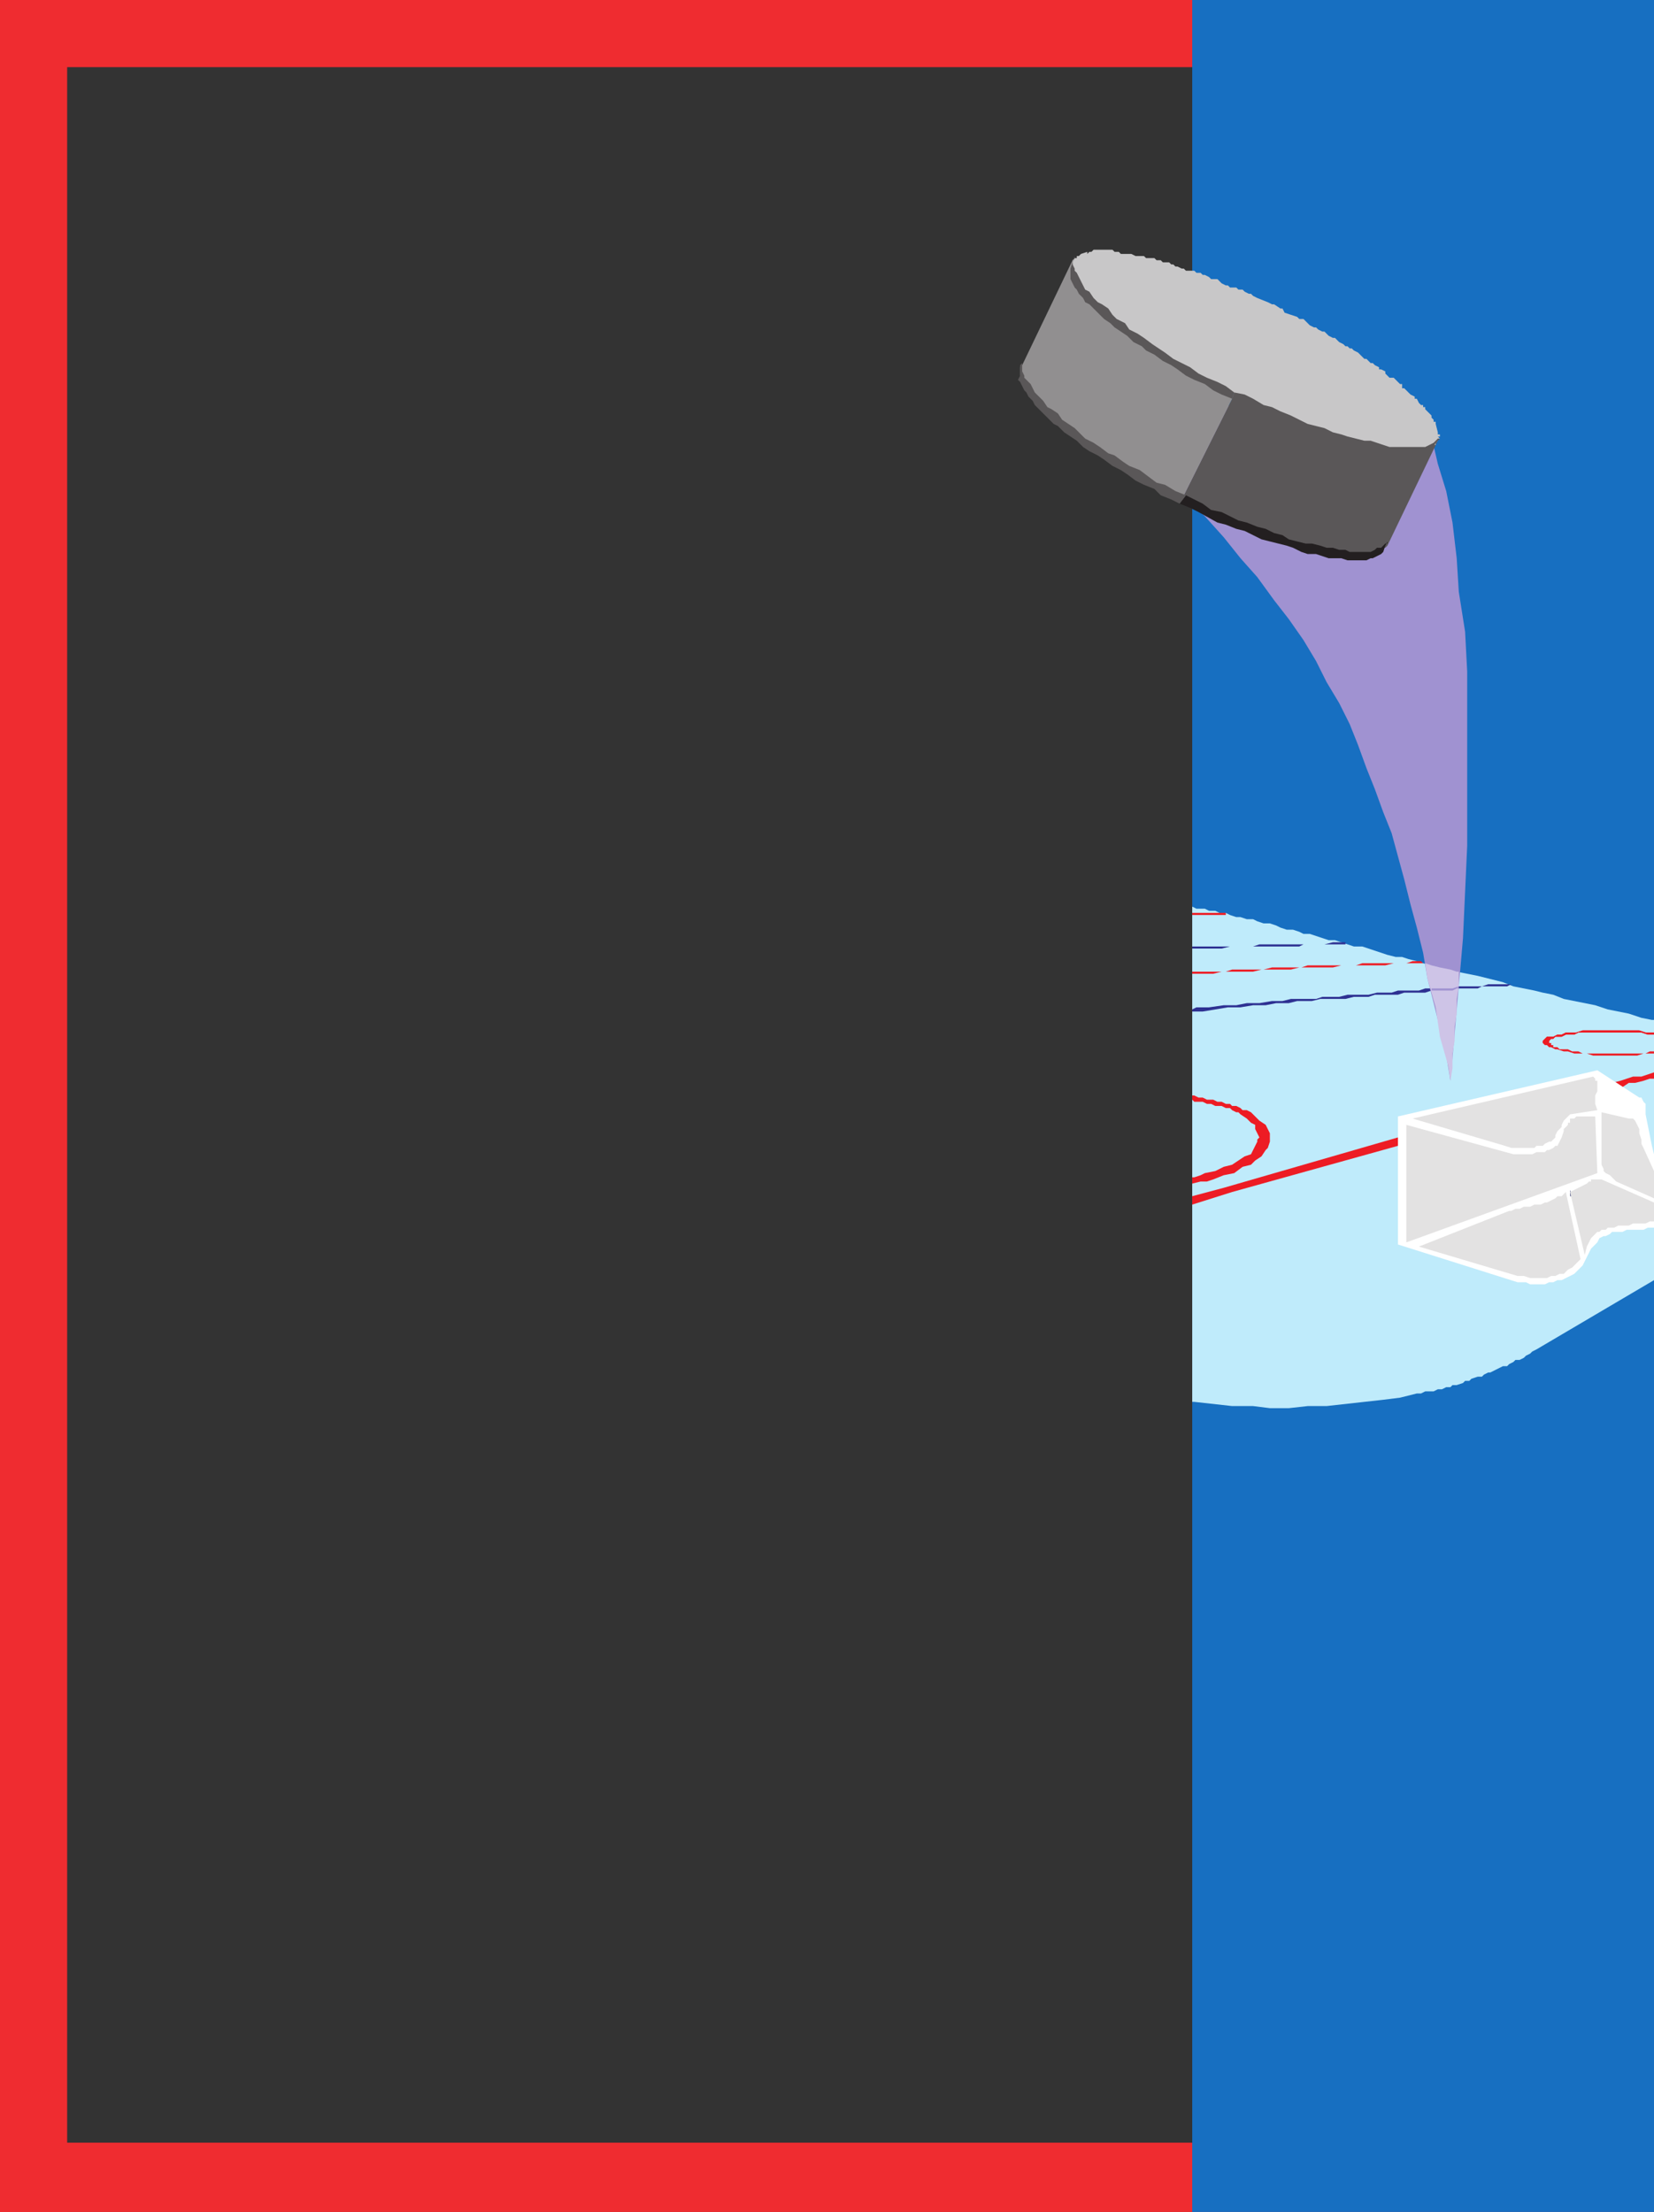 <svg xmlns="http://www.w3.org/2000/svg" width="591" height="790.5"><rect width="100%" height="100%" fill="#333333" stroke="none"/><path fill="#ef2c30" fill-rule="evenodd" d="M0 0h591v24H0V0m0 765.75h591v24.75H0v-24.75"/><path fill="#176fc1" fill-rule="evenodd" d="M426 0h165v790.5H426V0"/><path fill="#bfebfb" fill-rule="evenodd" d="M591 457.5v-93h-.75l-3.75-.75-4.5-1.5-7.5-1.5-4.5-1.5-11.25-2.25-3.75-1.5-3.75-.75-3-.75-7.5-1.5L537 351l-9-2.25-7.5-1.5-2.25-.75-3.75-.75-6-1.5-2.25-.75-3-.75L501 342h-2.25l-3-.75-9-3h-3L477 336h-2.25l-6.75-2.25h-2.25l-1.5-.75-2.25-.75h-2.25l-2.25-.75-1.5-.75-2.25-.75h-2.25l-2.25-.75-1.5-.75h-2.25l-2.25-.75h-1.5l-2.25-.75-1.5-.75h-2.25l-1.5-.75H432l-1.5-.75h-3L426 324v177h.75l13.5 1.5h7.5l6 .75h6.75l6.75-.75H474l20.25-2.25 6-.75 6-1.5h1.5l1.5-.75h3l1.5-.75h1.5l1.5-.75h1.5l.75-.75h1.5l2.25-.75.75-.75h1.5l.75-.75L528 492h1.5l.75-.75 1.5-.75h.75l4.5-2.25h1.5l.75-.75 1.5-.75.75-.75h1.5l1.5-.75.75-.75 1.5-.75.75-.75 1.5-.75 42-24.75"/><path fill="#ed1c24" fill-rule="evenodd" d="M426 326.25v.75h12v-.75h-12"/><path fill="#2e3192" fill-rule="evenodd" d="M426 338.25v.75h10.5l3-.75h24.75l1.5-.75h15.75-.75v-.75h-4.5l-3 .75H450l-2.25.75H426"/><path fill="#ed1c24" fill-rule="evenodd" d="M426 347.25v.75h7.5l3-.75h11.25l3-.75h10.5l3-.75h12l3-.75H495l3-.75h10.5l-.75-.75h-3l-2.25.75h-15.75l-2.25.75h-17.25l-2.25.75h-10.5l-3 .75h-11.25l-2.25.75h-12"/><path fill="#2e3192" fill-rule="evenodd" d="M426 360.75v.75h3.75l9-1.5h4.5l4.5-.75h4.5l3.75-.75h4.5l3-.75h5.25l3-.75h9l3-.75H489l2.25-.75h8.25l2.25-.75h7.5l2.25-.75h7.5l1.5-.75h7.5l1.5-.75h9l1.5-.75h-8.25l-2.25.75h-8.25l-2.25.75h-9.75L507 354h-7.5l-2.25.75H492l-3 .75h-7.5l-3 .75h-6l-2.25.75h-9l-3 .75h-3.75l-4.5.75h-4.5l-3.75.75h-4.5L432 360h-4.5l-1.5.75"/><path fill="#ed1c24" fill-rule="evenodd" d="M426 393v-1.5h.75l1.5.75h1.5l1.5.75h2.25l1.5.75h1.5l1.5.75h1.5l.75.75h1.5l1.5.75.75.75h1.5l1.5.75 3 3 2.25 1.5 1.5 3v2.25h-4.5l.75-.75-1.5-3V402l-1.5-.75-1.5-1.5-2.25-1.5-.75-.75h-.75l-1.5-.75-.75-.75H438l-1.5-.75h-2.25l-1.5-.75h-1.5l-1.5-.75h-3L426 393m0 30v-2.25h.75L429 420l1.5-.75 3.75-.75 3-1.5 3-.75 4.5-3 2.25-.75 2.25-4.5v-.75h4.5v.75l-.75 2.25-.75.75-1.5 2.25-2.25 1.5-1.5 1.5-3 .75-3 2.25-3.75.75-3.75 1.5-2.25.75H429l-3 .75m165-39.75v2.25h-1.5l-2.25.75-3 .75H582l-2.25 1.5h-3l-2.25.75-12 3-2.25.75-3 .75-1.5.75h-1.5l-1.5.75h-3l-2.25.75H546l-1.5.75H543l-1.5.75-2.25.75h-1.5l-1.5.75-2.25.75h-1.5l-3 1.5h-2.25L525 402l-1.5.75h-2.25l-1.5.75-2.25.75h-2.25l-1.5.75-4.5 1.5-1.5.75h-2.25l-2.25.75-1.5.75-2.25.75-59.25 16.5-14.25 4.5v-3l11.25-3 62.25-18 2.25-.75 1.5-.75h2.25l1.5-.75 2.25-.75h1.5l2.25-.75 1.5-.75h2.25l3-1.5h1.5l2.25-.75 1.5-.75h2.25l3-1.5h1.5l2.25-.75h1.5l1.5-.75h2.25l.75-.75h3l1.5-.75h1.5l1.5-.75h2.25l.75-.75h1.5l1.5-.75 12-3 2.25-.75h3l3-.75L576 387l3-.75 4.5-1.5h3l4.5-1.5m-38.25-9.75H552l-.75-.75h3v.75h.75-2.25m38.25 3v-.75h-1.5l-1.5.75h-22.5l-1.5-.75h-2.25l-1.5-.75h-3l-.75-.75H555v-.75h-2.25l.75.75h.75l1.5.75h.75l2.25.75h1.5l2.25.75h4.5l2.25.75H585l2.25-.75H591m0-6.75V369h-3l-2.25-.75H565.5l-2.25.75h-3.75l-1.5.75h-1.5l-1.5.75h-2.25l-1.5 1.5v.75h2.25V372l.75-.75h.75l.75-.75H558l1.5-.75h3l1.5-.75h22.5l2.25.75H591"/><path fill="#ed1c24" fill-rule="evenodd" d="M591 369.75V369h-3l-2.25-.75H565.5l-2.25.75h-3.75l-1.5.75h-1.5l-1.5.75h-2.25l-1.5 1.5v.75h2.25V372l.75-.75h.75l.75-.75H558l1.5-.75h3l1.5-.75h22.5l2.25.75H591"/><path fill="#fff" fill-rule="evenodd" d="M591 412.5v26.25h-2.25l-1.5.75h-6l-1.5.75H576l-.75.75-1.5.75H573l-1.5.75-.75 1.5-2.25 2.25-3 6-3 3-4.5 2.25h-1.5l-1.5.75h-1.5l-1.5.75h-5.25l-1.5-.75h-3l-42.75-13.5V399l71.25-16.5 15 9.75h.75l.75 1.5.75.75v3.75l2.25 11.25.75 3"/><path fill="#5d638c" fill-rule="evenodd" d="M561 427.5h.75l-.75-2.25Zm0 0"/><path fill="#e3e2e2" fill-rule="evenodd" d="m502.5 444 68.25-24.75L570 399h-6.75l-.75.75H561v1.5h-.75v.75l-1.5 1.5v.75l-.75 2.25-1.5 3h-.75l-.75.75-1.5.75h-.75l-.75.75h-3l-1.5.75h-6.75L502.5 402v42m4.5 1.5 32.25-12.75h.75l1.5-.75h1.5l1.5-.75h2.25l1.5-.75h2.25l1.5-.75h.75l3-1.5.75-.75h1.5l1.5-1.5 5.25 24-3 3-1.5.75-1.5 1.5h-1.5l-1.5.75h-1.5l-1.5.75h-6l-2.25-.75h-2.25L507 445.5"/><path fill="#e3e2e2" fill-rule="evenodd" d="m504.75 399.75 33 9.75 2.25.75h8.25l.75-.75h2.25l.75-.75 1.5-.75h.75l1.5-1.5v-.75l.75-1.5 1.5-1.5V402l.75-1.5 2.25-2.25 9.75-1.5-.75-2.25v-3l.75-1.5v-3.75H570v-.75l-.75-.75-64.5 15M591 418.5v9.75l-13.5-6-2.25-2.25-1.5-.75-.75-.75v-.75l-.75-1.5V397.5l9.75 2.25h1.5l.75.75 1.5 3v1.5l.75 2.25v1.5l.75 1.5 3.75 8.25m0 11.25v6.75h-1.5l-1.5.75h-4.5l-1.5.75h-3.75l-1.5.75h-2.25l-.75.75h-1.5l-.75.75h-.75l-2.25 2.25-1.5 3-.75 3L561 426l6-3 .75-.75h.75v-.75h3.75l18.75 8.25"/><path fill="#a092d1" fill-rule="evenodd" d="M368.25 134.25 511.5 156l2.25 9.75 3 9.75 2.25 11.25 1.5 12.75.75 12 2.25 14.25.75 14.25v62.25l-1.5 33-3 34.5-1.5 16.5-1.5-9-2.25-9.75-4.5-18-1.5-9-2.25-9-2.25-8.25-2.25-9-4.5-16.5-3-7.5-3-8.25-3-7.5-3-8.25-3-7.5-3.75-7.5-4.5-7.5-3.75-7.5-4.5-7.5-5.25-7.5-5.25-6.75-6-8.25-6-6.75-6-7.5-6.75-7.5-7.5-6.75-8.25-7.5-7.5-7.5-9-6.75-19.5-15-10.5-6.75"/><path fill="#5a5758" fill-rule="evenodd" d="m513.75 157.5-18 37.5-.75.75h-.75l-.75 1.5-.75.75-2.25.75H480l-2.25-.75h-2.25l-2.25-.75H471l-3-1.5-2.25-.75-3-.75h-2.25l-3-1.5-3-.75-3-1.5-6-1.5-3.75-1.5-6-3-3.75-.75-3-2.25-3-.75-3.75-2.25L441 141l3 1.5 3 2.25 3.75.75 3 1.5 3.75 2.25 3 .75 3 1.5 3 .75 3 1.5 3 .75 3 1.5 3 .75 2.25.75 3 .75h3l2.25 1.5h2.25l3 .75 1.5.75h12.75l.75-.75h1.5l3-3"/><path fill="#918f90" fill-rule="evenodd" d="m422.25 178.5-3-1.5-3.75-1.5-2.25-2.25-3.75-1.5-3-1.5-3-2.25-2.25-1.5-3-1.5-3-2.25-2.25-1.5-3-1.5-2.25-2.25-2.25-.75-2.25-2.25-4.5-3-6.75-6.75-1.5-.75-.75-2.25-2.25-2.25-2.25-4.5-.75-.75v-3l.75-.75 18-37.5v5.25l.75.75 1.5 3 .75.75 1.5 2.25 1.5 1.5.75 1.5 1.5.75 6.75 6.75 3 1.5 2.25 1.5 1.5 2.25 3 1.5 2.25 2.25 3 .75 3 2.25 2.25 1.5 3 1.5 3 2.25 6 3 3.75 2.25 3 1.5L441 141l-18.75 37.5"/><path fill="#c8c7c8" fill-rule="evenodd" d="M383.25 93v3.75L384 99l.75.75v1.5h.75v.75h.75v.75l2.25 2.25v.75l3 3h.75v.75l.75.75.75 1.5h.75l.75.75h.75l1.5 1.5h.75v.75l.75.75h.75l.75 1.5h.75l1.5 1.5h.75l1.5 1.5h.75l1.5 1.5h.75l.75 1.5h.75l.75.75 1.5.75h.75l2.25 2.25h.75l.75.75 1.5.75.75.75h.75l1.5 1.5h.75l1.5.75 1.5 1.5 1.5.75.75.75h.75l.75.75h1.5l.75.75 1.5.75h.75l.75.75 4.5 2.25.75.75h.75l2.25.75.75.75 1.5.75 3.75 2.25 1.5.75h1.5l1.5.75.75.75h1.5l1.5 1.5 1.5.75h.75l1.5.75h.75l.75.75h1.5l.75.75h1.5l1.5.75h.75l1.5.75h.75l1.5 1.5h1.5l.75.75h1.5l1.5.75h.75l.75.75h1.5l1.5.75H483l.75.75h3l.75.75h.75l.75.75h2.25l.75.75h3.75v.75h6l.75.75.75-.75h5.25l2.25-.75.75-.75h.75V159h.75v-.75l.75-.75v-.75h.75l-.75-.75h.75v-.75h-.75v-.75l-.75-3v-.75h-.75V150l-.75-.75v-.75l-2.25-2.25v-.75h-.75v-.75h-.75L507 144l-.75-1.5h-.75v-.75L504 141l-2.25-2.25H501v-1.5h-.75L498 135h-1.5l-1.5-1.5v-.75l-1.5-.75h-.75v-.75l-1.5-.75-.75-.75h-.75l-1.5-1.5h-.75l-2.25-2.25-1.5-.75-.75-.75h-.75l-.75-.75h-.75L480 123l-1.5-.75-1.5-1.5h-.75l-1.5-.75-1.5-1.5h-.75l-1.5-.75-.75-.75h-.75l-1.5-.75-2.25-2.25h-1.5l-.75-.75-4.5-1.5-.75-1.5h-.75l-2.25-1.5h-.75L453 108l-3.75-1.5-1.5-.75-.75-.75h-.75l-1.5-.75-.75-.75h-1.5l-.75-.75h-2.25l-.75-.75H438l-1.5-.75-1.5-1.5h-2.25L432 99l-1.5-.75h-.75l-.75-.75h-1.5l-.75-.75h-3L423 96h-.75l-1.5-.75H420l-.75-.75h-.75l-.75-.75h-2.25l-.75-.75h-1.5l-.75-.75h-3l-.75-.75h-3l-1.5-.75h-3.75l-.75-.75h-1.5l-.75-.75h-6.75L390 90h-.75l-.75.75V90l-2.25.75-.75.75h-.75v.75H384l-.75.75"/><path fill="#231f20" fill-rule="evenodd" d="M495.75 193.5v.75H495l-1.5 1.5H492l-.75.75-1.5.75h-7.5l-1.5-.75h-2.25l-2.25-.75H474l-2.25-.75-3-.75h-2.25l-6-1.5-2.25-1.5-3-.75-3-1.5-3-.75-3.75-1.5-3-.75-6-3-3.75-.75-3-2.25-6-3-2.25 3 3.75 1.5 3 1.5 6.75 3.75 3 .75 3.75 1.5 3 .75 6 3 9 2.25 2.25.75 3 1.5 2.25.75h3l4.5 1.5h4.5l2.25.75h6.75l1.5-.75h.75l3-1.5.75-.75.75-2.25.75-1.5"/><path fill="#5a5758" fill-rule="evenodd" d="m423.75 177-3.75-1.5-3.75-2.25-3-.75-6-4.5-3.75-1.5-2.25-1.5-3-2.25L396 162l-3-2.25-2.25-1.5-3-1.5L384 153l-4.5-3-1.5-2.25-2.25-1.5-1.5-.75-1.5-2.25-3-3-1.5-3L366 135v-.75l-.75-1.5v-3l.75-.75-1.5 1.5v3.75l-.75 1.5.75.75 1.5 3 .75.75.75 1.5 1.5 1.5.75 1.5 6.75 6.75 1.5.75 2.25 2.25 4.5 3 2.25 2.25 2.25 1.5 3 1.5 2.25 1.5 3 2.25 3 1.5 2.25 1.5 3 2.25 3 1.5 3.75 1.5 2.25 2.25 3.75 1.5 3 1.5 2.25-3m90.75-20.25h-.75l-1.5 1.5-3 1.5H496.5l-6.75-2.25h-2.25l-6-1.5-2.25-.75-3-.75-3-1.5-6-1.5-6-3-3.75-1.5-3-1.5-3-.75-3.75-2.25-3-1.5-3.75-.75-.75 2.25 3 2.25 3.75.75 3 1.5 3 2.25 3.75.75 3 1.5 3 .75 3 2.25 3 .75 3 1.5h3l3 1.5 3 .75 2.25.75 3 .75 2.25.75 3 .75h6l2.25.75h6.75l1.5-.75H510l1.5-.75 1.5-3 1.5-1.5"/><path fill="#5a5758" fill-rule="evenodd" d="m441 140.25-3-2.25-3-1.5-3.75-1.5-3-1.5-3-2.25-6-3-3-2.25-4.5-3-3-2.25-2.25-1.5-3-1.5-1.5-2.25-3-1.5-1.5-1.5-1.5-2.25-2.25-1.5-1.5-.75-1.5-1.5-1.5-2.25-1.5-.75-3-6-.75-.75V96l-.75-1.5v-.75l.75-1.5v-.75l-1.5 4.5v3.75l1.5 3 .75.75.75 1.5 1.5 1.5.75 1.5 1.5.75 5.25 5.25 2.25 1.5 1.5 1.5 4.5 3 2.25 2.25 3 1.5 1.5 1.5 3 1.5 3 2.25 3 1.5 2.25 1.5 3 2.25 3 1.5 3.75 1.5 3 2.25 3 1.5 3.75 1.5.75-2.25"/><path fill="#ef2c30" fill-rule="evenodd" d="M0 0h24v790.5H0V0"/><path fill="#cec4e7" fill-rule="evenodd" d="M521.25 347.25v5.25l-.75 4.5v5.25l-.75 4.5V372l-.75 4.5v5.25l-.75 4.5-.75-5.25-3-10.5L513 360l-3-10.5-.75-5.25 2.25.75 3 .75 3.75.75 2.25.75h.75"/><path fill="#a092d1" fill-rule="evenodd" d="M521.25 353.25v-.75l-2.25.75h-7.5v.75h7.5l1.5-.75h.75"/></svg>
